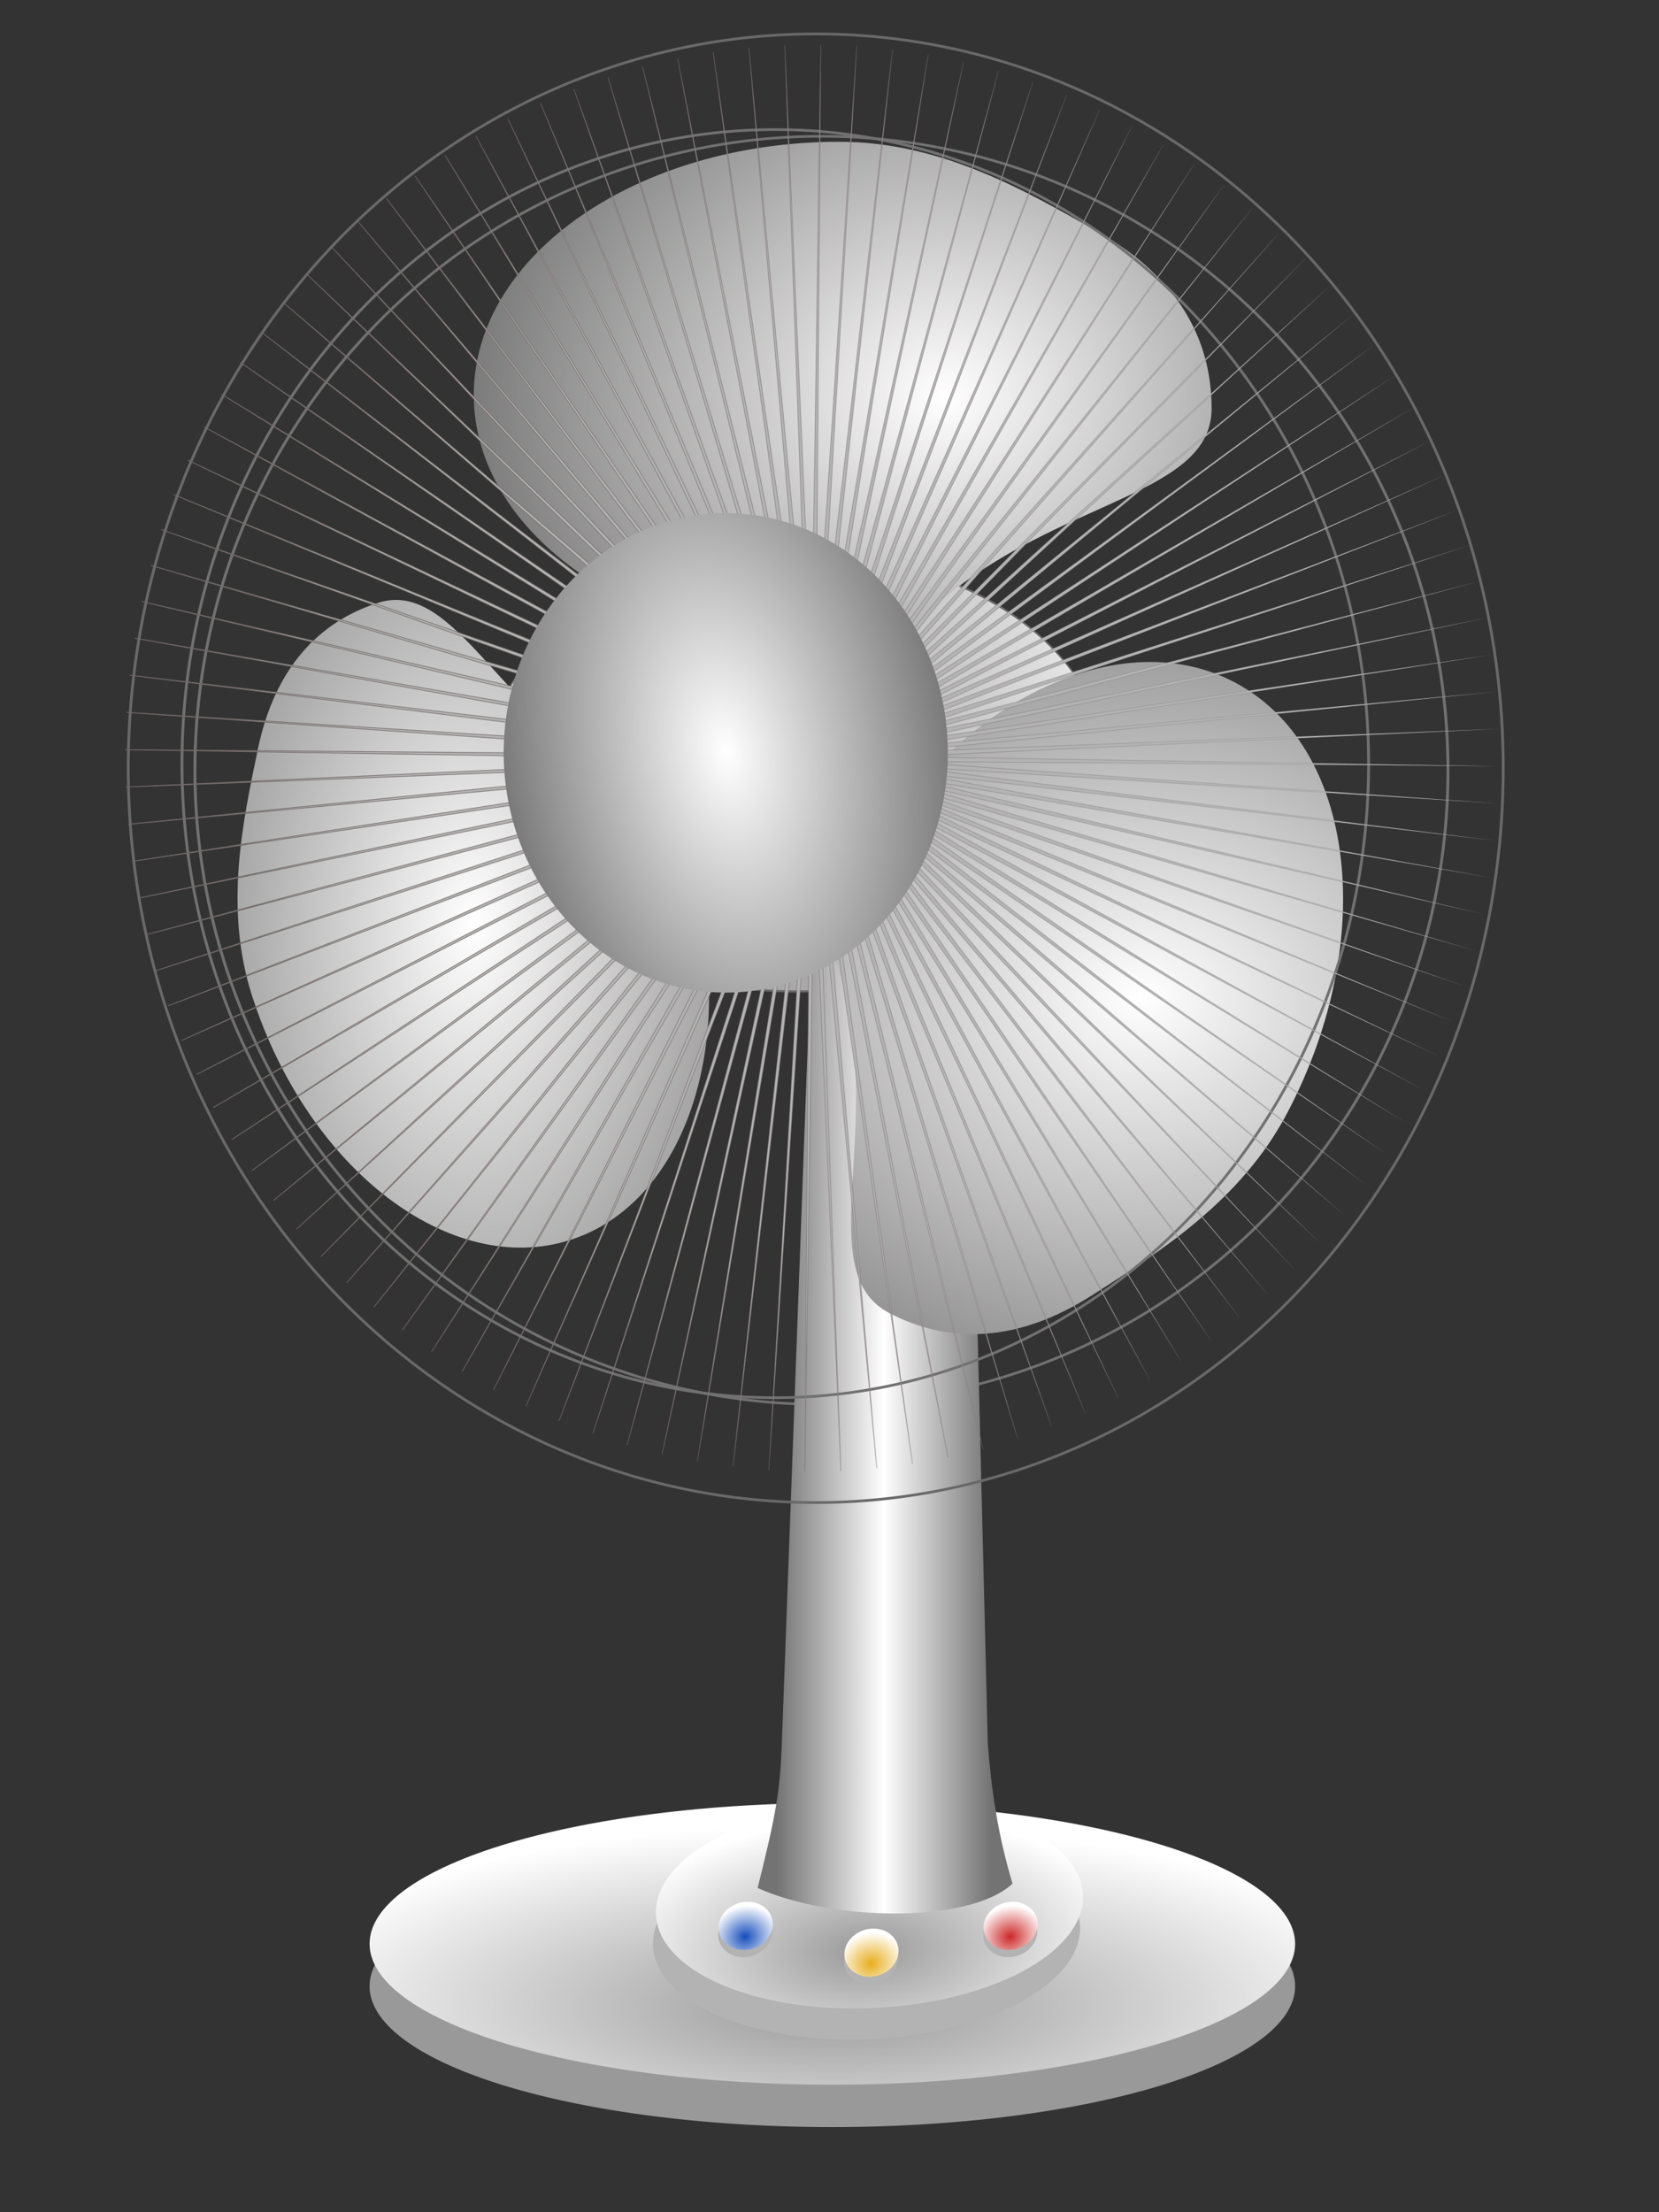 <?xml version="1.0" encoding="UTF-8" standalone="no"?>
<!-- Created with Inkscape (http://www.inkscape.org/) -->
<svg xmlns:dc="http://purl.org/dc/elements/1.1/" xmlns:cc="http://creativecommons.org/ns#" xmlns:rdf="http://www.w3.org/1999/02/22-rdf-syntax-ns#" xmlns:svg="http://www.w3.org/2000/svg" xmlns="http://www.w3.org/2000/svg" xmlns:xlink="http://www.w3.org/1999/xlink" xmlns:sodipodi="http://sodipodi.sourceforge.net/DTD/sodipodi-0.dtd" xmlns:inkscape="http://www.inkscape.org/namespaces/inkscape" version="1.0" width="600" height="800" id="svg2" sodipodi:version="0.32" inkscape:version="0.46" sodipodi:docname="vetrak2.svg" inkscape:output_extension="org.inkscape.output.svg.inkscape">
  <rect width="100%" height="100%" fill="#333333" stroke="none"/>
  <sodipodi:namedview inkscape:window-height="694" inkscape:window-width="1024" inkscape:pageshadow="2" inkscape:pageopacity="0.0" guidetolerance="10.0" gridtolerance="10.0" objecttolerance="10.0" borderopacity="1.0" bordercolor="#666666" pagecolor="#ffffff" id="base" showgrid="false" inkscape:zoom="0.55829064" inkscape:cx="-62.141229" inkscape:cy="489.6191" inkscape:window-x="-4" inkscape:window-y="-4" inkscape:current-layer="layer2"/>
  <defs id="defs4">
    <linearGradient id="linearGradient5290">
      <stop id="stop5292" offset="0" style="stop-color:#cd2828;stop-opacity:1;"/>
      <stop id="stop5294" offset="1" style="stop-color:#ffffff;stop-opacity:1;"/>
    </linearGradient>
    <linearGradient id="linearGradient5284">
      <stop id="stop5286" offset="0" style="stop-color:#e7ad1d;stop-opacity:1;"/>
      <stop id="stop5288" offset="1" style="stop-color:#ffffff;stop-opacity:1;"/>
    </linearGradient>
    <linearGradient id="linearGradient5278">
      <stop id="stop5280" offset="0" style="stop-color:#164ebc;stop-opacity:1;"/>
      <stop id="stop5282" offset="1" style="stop-color:#ffffff;stop-opacity:1;"/>
    </linearGradient>
    <linearGradient inkscape:collect="always" id="linearGradient5198">
      <stop style="stop-color:#716666;stop-opacity:1;" offset="0" id="stop5200"/>
      <stop style="stop-color:#716666;stop-opacity:0;" offset="1" id="stop5202"/>
    </linearGradient>
    <linearGradient id="linearGradient5190">
      <stop style="stop-color:#000000;stop-opacity:1;" offset="0" id="stop5192"/>
      <stop style="stop-color:#000000;stop-opacity:0;" offset="1" id="stop5194"/>
    </linearGradient>
    <linearGradient id="linearGradient3482">
      <stop id="stop3484" offset="0" style="stop-color:#ffffff;stop-opacity:1;"/>
      <stop id="stop3486" offset="1" style="stop-color:#5b5b5b;stop-opacity:1;"/>
    </linearGradient>
    <linearGradient id="linearGradient3457">
      <stop offset="0" style="stop-color:#737373;stop-opacity:1;" id="stop3459"/>
      <stop id="stop3463" style="stop-color:#ffffff;stop-opacity:1;" offset="0.5"/>
      <stop offset="1" style="stop-color:#737373;stop-opacity:1;" id="stop3461"/>
    </linearGradient>
    <linearGradient id="linearGradient2666">
      <stop style="stop-color:#999999;stop-opacity:1;" offset="0" id="stop2668"/>
      <stop style="stop-color:#ffffff;stop-opacity:1;" offset="1" id="stop2670"/>
    </linearGradient>
    <inkscape:perspective sodipodi:type="inkscape:persp3d" inkscape:vp_x="0 : 145.33739 : 1" inkscape:vp_y="0 : 1000 : 0" inkscape:vp_z="421.39447 : 145.33739 : 1" inkscape:persp3d-origin="210.69724 : 96.891591 : 1" id="perspective228"/>
    <linearGradient id="linearGradient7421">
      <stop id="stop7423" style="stop-color: rgb(153, 153, 153); stop-opacity: 1;" offset="0"/>
      <stop id="stop7425" style="stop-color: rgb(255, 255, 255); stop-opacity: 1;" offset="1"/>
    </linearGradient>
    <linearGradient id="linearGradient5918">
      <stop id="stop5920" style="stop-color: rgb(0, 0, 0); stop-opacity: 1;" offset="0"/>
      <stop id="stop5922" style="stop-color: rgb(0, 0, 0); stop-opacity: 0;" offset="1"/>
    </linearGradient>
    <linearGradient id="linearGradient5887">
      <stop id="stop5889" style="stop-color: rgb(255, 255, 255); stop-opacity: 1;" offset="0"/>
      <stop id="stop5891" style="stop-color: rgb(255, 255, 255); stop-opacity: 0;" offset="1"/>
    </linearGradient>
    <linearGradient id="linearGradient5359">
      <stop id="stop5361" style="stop-color: rgb(255, 255, 255); stop-opacity: 1;" offset="0"/>
      <stop id="stop5363" style="stop-color: rgb(255, 255, 255); stop-opacity: 0;" offset="1"/>
    </linearGradient>
    <linearGradient id="linearGradient5333">
      <stop id="stop5335" style="stop-color: rgb(255, 255, 255); stop-opacity: 0.789;" offset="0"/>
      <stop id="stop5337" style="stop-color: rgb(0, 0, 0); stop-opacity: 0.084;" offset="1"/>
    </linearGradient>
    <linearGradient id="linearGradient4214">
      <stop id="stop4216" style="stop-color: rgb(0, 0, 0); stop-opacity: 1;" offset="0"/>
      <stop id="stop4218" style="stop-color: rgb(0, 0, 0); stop-opacity: 0;" offset="1"/>
    </linearGradient>
    <linearGradient id="linearGradient4180">
      <stop id="stop4182" style="stop-color: rgb(255, 255, 255); stop-opacity: 1;" offset="0"/>
      <stop id="stop4184" style="stop-color: rgb(255, 255, 255); stop-opacity: 0;" offset="1"/>
    </linearGradient>
    <linearGradient id="linearGradient4160">
      <stop id="stop4162" style="stop-color: rgb(0, 0, 0); stop-opacity: 1;" offset="0"/>
      <stop id="stop4168" style="stop-color: rgb(0, 0, 0); stop-opacity: 0.498;" offset="0.801"/>
      <stop id="stop4164" style="stop-color: rgb(0, 0, 0); stop-opacity: 0;" offset="1"/>
    </linearGradient>
    <linearGradient id="linearGradient4098">
      <stop id="stop4100" style="stop-color: rgb(255, 255, 255); stop-opacity: 0;" offset="0"/>
      <stop id="stop4102" style="stop-color: rgb(255, 218, 85); stop-opacity: 1;" offset="1"/>
    </linearGradient>
    <linearGradient id="linearGradient4090">
      <stop id="stop4092" style="stop-color: rgb(240, 159, 56); stop-opacity: 1;" offset="0"/>
      <stop id="stop4094" style="stop-color: rgb(240, 159, 56); stop-opacity: 0;" offset="1"/>
    </linearGradient>
    <linearGradient id="linearGradient3936">
      <stop id="stop3938" style="stop-color: rgb(255, 255, 255); stop-opacity: 0;" offset="0"/>
      <stop id="stop3940" style="stop-color: rgb(254, 255, 156); stop-opacity: 1;" offset="1"/>
    </linearGradient>
    <linearGradient id="linearGradient3922">
      <stop id="stop3924" style="stop-color: rgb(255, 153, 85); stop-opacity: 1;" offset="0"/>
      <stop id="stop3926" style="stop-color: rgb(255, 127, 42); stop-opacity: 0;" offset="1"/>
    </linearGradient>
    <linearGradient id="linearGradient3850">
      <stop id="stop3852" style="stop-color: rgb(73, 67, 44); stop-opacity: 1;" offset="0"/>
      <stop id="stop3854" style="stop-color: rgb(216, 212, 179); stop-opacity: 1;" offset="1"/>
    </linearGradient>
    <linearGradient id="linearGradient3720">
      <stop id="stop3722" style="stop-color: rgb(0, 0, 0); stop-opacity: 1;" offset="0"/>
      <stop id="stop3728" style="stop-color: rgb(0, 0, 0); stop-opacity: 0;" offset="0.335"/>
      <stop id="stop3730" style="stop-color: rgb(0, 0, 0); stop-opacity: 0;" offset="0.626"/>
      <stop id="stop3724" style="stop-color: rgb(0, 0, 0); stop-opacity: 1;" offset="1"/>
    </linearGradient>
    <filter height="2.624" y="-0.812" width="1.683" x="-0.342" id="filter3547">
      <feGaussianBlur id="feGaussianBlur3549" stdDeviation="7.221" inkscape:collect="always"/>
    </filter>
    <clipPath id="clipPath3553">
      <path d="M 397.117,398.015 C 362.445,422.568 338.081,438.108 307.575,475.243 C 294.979,496.365 304.319,533.769 325.171,561.855 C 328.574,562.834 329.312,565.63 332.425,566.926 C 335.204,568.083 340.375,567.757 343.106,568.459 C 347.664,569.631 352.355,568.87 356.952,571.135 C 360.411,572.84 364.733,576.372 368.5,577.476 C 371.056,578.225 375.767,577.543 378.773,577.64 C 379.403,577.66 379.143,577.281 379.679,577.438 C 367.219,542.403 347.736,496.659 353.156,480.401 C 358.382,459.067 385.38,422.097 406.665,396.785 C 408.683,393.947 406.998,392.935 397.117,398.015 z" id="path3555" style="opacity:1;fill:#28170b;fill-opacity:1;fill-rule:evenodd;stroke:none;stroke-width:1px;stroke-linecap:butt;stroke-linejoin:round;marker:none;stroke-miterlimit:4;stroke-dasharray:none;stroke-dashoffset:0;stroke-opacity:1;visibility:visible"/>
    </clipPath>
    <filter id="filter3918">
      <feGaussianBlur id="feGaussianBlur3920" stdDeviation="1.089" inkscape:collect="always"/>
    </filter>
    <radialGradient cx="10.157" cy="-197.055" r="17.75" fx="10.157" fy="-197.055" id="radialGradient3942" xlink:href="#linearGradient3936" gradientUnits="userSpaceOnUse" gradientTransform="matrix(4.14038e-7,5.427,-1.408,-1.33054e-8,-283.713,-198.374)"/>
    <clipPath id="clipPath3946">
      <path d="M -33.553,-120.393 C -52.551,-200.617 11.332,-201.614 -27.162,-384.023 C 1.767,-244.496 4.388,-290.222 17.575,-219.454 C 30.763,-148.685 23.524,-93.943 -33.553,-120.393 z" id="path3948" style="opacity:1;fill:url(#radialGradient3950) #000000;fill-opacity:1;fill-rule:evenodd;stroke:none;stroke-width:0.579px;stroke-linecap:butt;stroke-linejoin:miter;marker:none;stroke-miterlimit:4;stroke-dasharray:none;stroke-dashoffset:0;stroke-opacity:1;visibility:visible;display:inline;overflow:visible;filter:url(#filter3918)"/>
    </clipPath>
    <radialGradient cx="-20.938" cy="-241.072" r="30.191" fx="-20.938" fy="-241.072" id="radialGradient3950" xlink:href="#linearGradient3922" gradientUnits="userSpaceOnUse" gradientTransform="matrix(0.221,6.314,-1.255,4.39853e-2,-301.856,-98.015)"/>
    <radialGradient cx="11.526" cy="-193.366" r="17.75" fx="11.526" fy="-193.366" id="radialGradient3964" xlink:href="#linearGradient3936" gradientUnits="userSpaceOnUse" gradientTransform="matrix(0.184,5.422,-2.3,0.122,-458.283,-174.709)"/>
    <radialGradient cx="11.526" cy="-193.366" r="17.75" fx="11.526" fy="-193.366" id="radialGradient3982" xlink:href="#linearGradient3936" gradientUnits="userSpaceOnUse" gradientTransform="matrix(0.184,5.422,-2.3,0.122,-458.283,-174.709)"/>
    <radialGradient cx="11.526" cy="-193.366" r="17.75" fx="11.526" fy="-193.366" id="radialGradient4048" xlink:href="#linearGradient4098" gradientUnits="userSpaceOnUse" gradientTransform="matrix(0.184,5.422,-2.3,0.122,-458.283,-174.709)"/>
    <filter id="filter4078">
      <feGaussianBlur id="feGaussianBlur4080" stdDeviation="0.787" inkscape:collect="always"/>
    </filter>
    <filter height="1.061" y="-0.03" width="1.364" x="-0.182" id="filter4136">
      <feGaussianBlur id="feGaussianBlur4138" stdDeviation="2.59" inkscape:collect="always"/>
    </filter>
    <filter height="1.282" y="-0.141" width="1.09" x="-0.045" id="filter4208">
      <feGaussianBlur id="feGaussianBlur4210" stdDeviation="1.224" inkscape:collect="always"/>
    </filter>
    <filter id="filter4365">
      <feGaussianBlur id="feGaussianBlur4367" stdDeviation="1.711" inkscape:collect="always"/>
    </filter>
    <radialGradient cx="11.526" cy="-193.366" r="17.75" fx="11.526" fy="-193.366" id="radialGradient4512" xlink:href="#linearGradient4098" gradientUnits="userSpaceOnUse" gradientTransform="matrix(0.184,5.422,-2.3,0.122,-458.283,-174.709)"/>
    <radialGradient cx="11.526" cy="-193.366" r="17.75" fx="11.526" fy="-193.366" id="radialGradient4640" xlink:href="#linearGradient4098" gradientUnits="userSpaceOnUse" gradientTransform="matrix(0.184,5.422,-2.3,0.122,-458.283,-174.709)"/>
    <filter id="filter5061">
      <feGaussianBlur id="feGaussianBlur5063" stdDeviation="0.773" inkscape:collect="always"/>
    </filter>
    <radialGradient cx="546.933" cy="70.167" r="50.438" fx="546.933" fy="70.167" id="radialGradient5590" xlink:href="#linearGradient5333" gradientUnits="userSpaceOnUse" gradientTransform="matrix(1.328,2.20921e-2,-2.35304e-2,1.414,-177.678,-40.377)"/>
    <linearGradient x1="507.528" y1="17.355" x2="530.383" y2="71.733" id="linearGradient5592" xlink:href="#linearGradient5359" gradientUnits="userSpaceOnUse"/>
    <radialGradient cx="546.933" cy="70.167" r="50.438" fx="546.933" fy="70.167" id="radialGradient5594" xlink:href="#linearGradient5333" gradientUnits="userSpaceOnUse" gradientTransform="matrix(1.328,2.20921e-2,-2.35304e-2,1.414,-177.678,-40.377)"/>
    <linearGradient x1="507.528" y1="17.355" x2="530.383" y2="71.733" id="linearGradient5596" xlink:href="#linearGradient5359" gradientUnits="userSpaceOnUse"/>
    <radialGradient cx="546.933" cy="70.167" r="50.438" fx="546.933" fy="70.167" id="radialGradient5598" xlink:href="#linearGradient5333" gradientUnits="userSpaceOnUse" gradientTransform="matrix(1.328,2.20921e-2,-2.35304e-2,1.414,-177.678,-40.377)"/>
    <linearGradient x1="507.528" y1="17.355" x2="530.383" y2="71.733" id="linearGradient5600" xlink:href="#linearGradient5359" gradientUnits="userSpaceOnUse"/>
    <radialGradient cx="546.933" cy="70.167" r="50.438" fx="546.933" fy="70.167" id="radialGradient5602" xlink:href="#linearGradient5333" gradientUnits="userSpaceOnUse" gradientTransform="matrix(1.328,2.20921e-2,-2.35304e-2,1.414,-177.678,-40.377)"/>
    <linearGradient x1="507.528" y1="17.355" x2="530.383" y2="71.733" id="linearGradient5604" xlink:href="#linearGradient5359" gradientUnits="userSpaceOnUse"/>
    <radialGradient cx="11.526" cy="-193.366" r="17.75" fx="11.526" fy="-193.366" id="radialGradient5616" xlink:href="#linearGradient4098" gradientUnits="userSpaceOnUse" gradientTransform="matrix(0.184,5.422,-2.3,0.122,-458.283,-174.709)"/>
    <radialGradient cx="244.106" cy="524.132" r="8.137" fx="244.106" fy="524.132" id="radialGradient5751" xlink:href="#linearGradient4160" gradientUnits="userSpaceOnUse" gradientTransform="matrix(1,0,0,0.627,0,195.358)"/>
    <linearGradient x1="-133.748" y1="394.506" x2="-27.806" y2="394.506" id="linearGradient5753" xlink:href="#linearGradient3720" gradientUnits="userSpaceOnUse" gradientTransform="matrix(0.171,0,0,0.171,215.417,276.249)"/>
    <radialGradient cx="206.16" cy="308.74" r="6.727" fx="206.16" fy="308.74" id="radialGradient5755" xlink:href="#linearGradient3850" gradientUnits="userSpaceOnUse" gradientTransform="matrix(1,-4.24937e-7,1.29192e-7,0.321,-4.124,208.885)"/>
    <radialGradient cx="-20.938" cy="-241.072" r="30.191" fx="-20.938" fy="-241.072" id="radialGradient5757" xlink:href="#linearGradient3922" gradientUnits="userSpaceOnUse" gradientTransform="matrix(0.221,6.314,-1.255,4.39853e-2,-301.856,-98.015)"/>
    <radialGradient cx="11.526" cy="-193.366" r="17.75" fx="11.526" fy="-193.366" id="radialGradient5759" xlink:href="#linearGradient4098" gradientUnits="userSpaceOnUse" gradientTransform="matrix(0.184,5.422,-2.3,0.122,-458.283,-174.709)"/>
    <linearGradient x1="-18.816" y1="-178.642" x2="-12.977" y2="-112.547" id="linearGradient5761" xlink:href="#linearGradient4090" gradientUnits="userSpaceOnUse"/>
    <linearGradient x1="323.183" y1="489.241" x2="266.373" y2="515.625" id="linearGradient5767" xlink:href="#linearGradient4180" gradientUnits="userSpaceOnUse" gradientTransform="translate(0.592,0.592)"/>
    <linearGradient x1="294.675" y1="603.505" x2="317.061" y2="634.512" id="linearGradient5862" xlink:href="#linearGradient4214" gradientUnits="userSpaceOnUse"/>
    <linearGradient x1="83.387" y1="136.4" x2="80.197" y2="337.623" id="linearGradient5899" xlink:href="#linearGradient5887" gradientUnits="userSpaceOnUse" gradientTransform="translate(-415.076,-814.239)"/>
    <mask id="mask5895">
      <rect width="268.65" height="178.214" ry="3.745" x="-452.315" y="-655.23" transform="scale(-1,-1)" id="rect5897" style="opacity:1;fill:url(#linearGradient5899) #000000;fill-opacity:1;fill-rule:evenodd;stroke:#a6a6a6;stroke-width:0.8;stroke-linecap:butt;stroke-linejoin:miter;marker:none;stroke-miterlimit:4;stroke-dasharray:none;stroke-dashoffset:0;stroke-opacity:1;visibility:visible;display:inline;overflow:visible"/>
    </mask>
    <clipPath id="clipPath5912">
      <path d="M 384.178,144.38 C 384.197,195.796 289.879,237.481 173.526,237.481 C 57.172,237.481 -37.146,195.796 -37.126,144.38 C -37.146,92.965 57.172,51.28 173.526,51.28 C 289.879,51.28 384.197,92.965 384.178,144.38 L 384.178,144.38 z" transform="matrix(-0.983,-1.71934e-2,0.185,-1.014,349.43,791.987)" id="path5914" style="opacity:0.881;fill:#d40000;fill-opacity:0.394;fill-rule:evenodd;stroke:#8a8a8a;stroke-width:0.6;stroke-linecap:butt;stroke-linejoin:miter;marker:none;stroke-miterlimit:4;stroke-dasharray:none;stroke-dashoffset:0;stroke-opacity:1;visibility:visible;display:inline;overflow:visible"/>
    </clipPath>
    <radialGradient cx="234.406" cy="103.15" r="12.406" fx="234.406" fy="103.15" id="radialGradient5924" xlink:href="#linearGradient5918" gradientUnits="userSpaceOnUse" gradientTransform="matrix(1,0,0,0.539,0,47.535)"/>
    <radialGradient cx="234.406" cy="103.15" r="12.406" fx="234.406" fy="103.15" id="radialGradient5928" xlink:href="#linearGradient5918" gradientUnits="userSpaceOnUse" gradientTransform="matrix(1,0,0,0.539,0,47.535)"/>
    <radialGradient cx="234.406" cy="103.15" r="12.406" fx="234.406" fy="103.15" id="radialGradient5932" xlink:href="#linearGradient5918" gradientUnits="userSpaceOnUse" gradientTransform="matrix(1,0,0,0.539,0,47.535)"/>
    <linearGradient x1="-40.592" y1="281.527" x2="-43.451" y2="24.824" id="linearGradient7427" xlink:href="#linearGradient7421" gradientUnits="userSpaceOnUse" gradientTransform="matrix(0.99,0,0,1.299,148.165,365.165)"/>
    <linearGradient id="linearGradient3055">
      <stop id="stop3057" offset="0" style="stop-color: rgb(255, 234, 0); stop-opacity: 1;"/>
      <stop id="stop3059" offset="1" style="stop-color: rgb(255, 201, 0); stop-opacity: 1;"/>
    </linearGradient>
    <linearGradient id="linearGradient7451">
      <stop id="stop7453" offset="0" style="stop-color: rgb(255, 255, 255); stop-opacity: 1;"/>
      <stop id="stop7455" offset="1" style="stop-color: rgb(212, 212, 212); stop-opacity: 1;"/>
    </linearGradient>
    <linearGradient id="linearGradient9219">
      <stop id="stop9221" offset="0" style="stop-color: rgb(0, 0, 0); stop-opacity: 1;"/>
      <stop id="stop9223" offset="1" style="stop-color: rgb(0, 0, 0); stop-opacity: 0;"/>
    </linearGradient>
    <inkscape:perspective id="perspective2632" inkscape:persp3d-origin="64 : 42.666667 : 1" inkscape:vp_z="128 : 64 : 1" inkscape:vp_y="0 : 1000 : 0" inkscape:vp_x="0 : 64 : 1" sodipodi:type="inkscape:persp3d"/>
    <linearGradient inkscape:collect="always" xlink:href="#linearGradient7421" id="linearGradient2673" gradientUnits="userSpaceOnUse" gradientTransform="matrix(0.99,0,0,1.299,148.165,365.165)" x1="-40.592" y1="281.527" x2="-43.451" y2="24.824"/>
    <radialGradient inkscape:collect="always" xlink:href="#linearGradient5333" id="radialGradient2675" gradientUnits="userSpaceOnUse" gradientTransform="matrix(1.328,2.20921e-2,-2.35304e-2,1.414,-177.678,-40.377)" cx="546.933" cy="70.167" fx="546.933" fy="70.167" r="50.438"/>
    <linearGradient inkscape:collect="always" xlink:href="#linearGradient5359" id="linearGradient2677" gradientUnits="userSpaceOnUse" x1="507.528" y1="17.355" x2="530.383" y2="71.733"/>
    <radialGradient inkscape:collect="always" xlink:href="#linearGradient5918" id="radialGradient2679" gradientUnits="userSpaceOnUse" gradientTransform="matrix(1,0,0,0.539,0,47.535)" cx="234.406" cy="103.15" fx="234.406" fy="103.15" r="12.406"/>
    <radialGradient inkscape:collect="always" xlink:href="#linearGradient5918" id="radialGradient2681" gradientUnits="userSpaceOnUse" gradientTransform="matrix(1,0,0,0.539,0,47.535)" cx="234.406" cy="103.15" fx="234.406" fy="103.15" r="12.406"/>
    <radialGradient inkscape:collect="always" xlink:href="#linearGradient5918" id="radialGradient2683" gradientUnits="userSpaceOnUse" gradientTransform="matrix(1,0,0,0.539,0,47.535)" cx="234.406" cy="103.15" fx="234.406" fy="103.15" r="12.406"/>
    <radialGradient inkscape:collect="always" xlink:href="#linearGradient5333" id="radialGradient2685" gradientUnits="userSpaceOnUse" gradientTransform="matrix(1.328,2.20921e-2,-2.35304e-2,1.414,-177.678,-40.377)" cx="546.933" cy="70.167" fx="546.933" fy="70.167" r="50.438"/>
    <linearGradient inkscape:collect="always" xlink:href="#linearGradient5359" id="linearGradient2687" gradientUnits="userSpaceOnUse" x1="507.528" y1="17.355" x2="530.383" y2="71.733"/>
    <radialGradient inkscape:collect="always" xlink:href="#linearGradient5333" id="radialGradient2689" gradientUnits="userSpaceOnUse" gradientTransform="matrix(1.328,2.20921e-2,-2.35304e-2,1.414,-177.678,-40.377)" cx="546.933" cy="70.167" fx="546.933" fy="70.167" r="50.438"/>
    <linearGradient inkscape:collect="always" xlink:href="#linearGradient5359" id="linearGradient2691" gradientUnits="userSpaceOnUse" x1="507.528" y1="17.355" x2="530.383" y2="71.733"/>
    <radialGradient inkscape:collect="always" xlink:href="#linearGradient5333" id="radialGradient2693" gradientUnits="userSpaceOnUse" gradientTransform="matrix(1.328,2.20921e-2,-2.35304e-2,1.414,-177.678,-40.377)" cx="546.933" cy="70.167" fx="546.933" fy="70.167" r="50.438"/>
    <linearGradient inkscape:collect="always" xlink:href="#linearGradient5359" id="linearGradient2695" gradientUnits="userSpaceOnUse" x1="507.528" y1="17.355" x2="530.383" y2="71.733"/>
    <linearGradient inkscape:collect="always" xlink:href="#linearGradient4214" id="linearGradient2697" gradientUnits="userSpaceOnUse" x1="294.675" y1="603.505" x2="317.061" y2="634.512"/>
    <radialGradient inkscape:collect="always" xlink:href="#linearGradient4160" id="radialGradient2699" gradientUnits="userSpaceOnUse" gradientTransform="matrix(1,0,0,0.627,0,195.358)" cx="244.106" cy="524.132" fx="244.106" fy="524.132" r="8.137"/>
    <linearGradient inkscape:collect="always" xlink:href="#linearGradient3720" id="linearGradient2701" gradientUnits="userSpaceOnUse" gradientTransform="matrix(0.171,0,0,0.171,215.417,276.249)" x1="-133.748" y1="394.506" x2="-27.806" y2="394.506"/>
    <radialGradient inkscape:collect="always" xlink:href="#linearGradient3850" id="radialGradient2703" gradientUnits="userSpaceOnUse" gradientTransform="matrix(1,-4.24937e-7,1.29192e-7,0.321,-4.124,208.885)" cx="206.16" cy="308.74" fx="206.16" fy="308.74" r="6.727"/>
    <radialGradient inkscape:collect="always" xlink:href="#linearGradient3922" id="radialGradient2705" gradientUnits="userSpaceOnUse" gradientTransform="matrix(0.221,6.314,-1.255,4.39853e-2,-301.856,-98.015)" cx="-20.938" cy="-241.072" fx="-20.938" fy="-241.072" r="30.191"/>
    <radialGradient inkscape:collect="always" xlink:href="#linearGradient4098" id="radialGradient2707" gradientUnits="userSpaceOnUse" gradientTransform="matrix(0.184,5.422,-2.3,0.122,-458.283,-174.709)" cx="11.526" cy="-193.366" fx="11.526" fy="-193.366" r="17.75"/>
    <linearGradient inkscape:collect="always" xlink:href="#linearGradient4090" id="linearGradient2709" gradientUnits="userSpaceOnUse" x1="-18.816" y1="-178.642" x2="-12.977" y2="-112.547"/>
    <linearGradient inkscape:collect="always" xlink:href="#linearGradient4180" id="linearGradient2711" gradientUnits="userSpaceOnUse" gradientTransform="translate(0.592,0.592)" x1="323.183" y1="489.241" x2="266.373" y2="515.625"/>
    <linearGradient inkscape:collect="always" xlink:href="#linearGradient7421" id="linearGradient2847" gradientUnits="userSpaceOnUse" gradientTransform="matrix(0.99,0,0,1.299,148.165,365.165)" x1="-40.592" y1="281.527" x2="-43.451" y2="24.824"/>
    <linearGradient inkscape:collect="always" xlink:href="#linearGradient4214" id="linearGradient2871" gradientUnits="userSpaceOnUse" x1="294.675" y1="603.505" x2="317.061" y2="634.512"/>
    <radialGradient inkscape:collect="always" xlink:href="#linearGradient4160" id="radialGradient2873" gradientUnits="userSpaceOnUse" gradientTransform="matrix(1,0,0,0.627,0,195.358)" cx="244.106" cy="524.132" fx="244.106" fy="524.132" r="8.137"/>
    <linearGradient inkscape:collect="always" xlink:href="#linearGradient3720" id="linearGradient2875" gradientUnits="userSpaceOnUse" gradientTransform="matrix(0.171,0,0,0.171,215.417,276.249)" x1="-133.748" y1="394.506" x2="-27.806" y2="394.506"/>
    <radialGradient inkscape:collect="always" xlink:href="#linearGradient3850" id="radialGradient2877" gradientUnits="userSpaceOnUse" gradientTransform="matrix(1,-4.24937e-7,1.29192e-7,0.321,-4.124,208.885)" cx="206.16" cy="308.74" fx="206.16" fy="308.74" r="6.727"/>
    <radialGradient inkscape:collect="always" xlink:href="#linearGradient3922" id="radialGradient2879" gradientUnits="userSpaceOnUse" gradientTransform="matrix(0.221,6.314,-1.255,4.39853e-2,-301.856,-98.015)" cx="-20.938" cy="-241.072" fx="-20.938" fy="-241.072" r="30.191"/>
    <radialGradient inkscape:collect="always" xlink:href="#linearGradient4098" id="radialGradient2881" gradientUnits="userSpaceOnUse" gradientTransform="matrix(0.184,5.422,-2.3,0.122,-458.283,-174.709)" cx="11.526" cy="-193.366" fx="11.526" fy="-193.366" r="17.75"/>
    <linearGradient inkscape:collect="always" xlink:href="#linearGradient4090" id="linearGradient2883" gradientUnits="userSpaceOnUse" x1="-18.816" y1="-178.642" x2="-12.977" y2="-112.547"/>
    <linearGradient inkscape:collect="always" xlink:href="#linearGradient4180" id="linearGradient2885" gradientUnits="userSpaceOnUse" gradientTransform="translate(0.592,0.592)" x1="323.183" y1="489.241" x2="266.373" y2="515.625"/>
    <linearGradient inkscape:collect="always" xlink:href="#linearGradient7421" id="linearGradient3014" gradientUnits="userSpaceOnUse" gradientTransform="matrix(0.99,0,0,1.299,12.464,-43.821)" x1="-40.592" y1="281.527" x2="-43.451" y2="24.824"/>
    <radialGradient inkscape:collect="always" xlink:href="#linearGradient4160" id="radialGradient3040" gradientUnits="userSpaceOnUse" gradientTransform="matrix(1,0,0,0.627,0,195.358)" cx="244.106" cy="524.132" fx="244.106" fy="524.132" r="8.137"/>
    <linearGradient inkscape:collect="always" xlink:href="#linearGradient3720" id="linearGradient3042" gradientUnits="userSpaceOnUse" gradientTransform="matrix(0.171,0,0,0.171,215.417,276.249)" x1="-133.748" y1="394.506" x2="-27.806" y2="394.506"/>
    <radialGradient inkscape:collect="always" xlink:href="#linearGradient3850" id="radialGradient3044" gradientUnits="userSpaceOnUse" gradientTransform="matrix(1,-4.24937e-7,1.29192e-7,0.321,-4.124,208.885)" cx="206.16" cy="308.74" fx="206.16" fy="308.74" r="6.727"/>
    <radialGradient inkscape:collect="always" xlink:href="#linearGradient3922" id="radialGradient3046" gradientUnits="userSpaceOnUse" gradientTransform="matrix(0.221,6.314,-1.255,4.39853e-2,-301.856,-98.015)" cx="-20.938" cy="-241.072" fx="-20.938" fy="-241.072" r="30.191"/>
    <radialGradient inkscape:collect="always" xlink:href="#linearGradient4098" id="radialGradient3048" gradientUnits="userSpaceOnUse" gradientTransform="matrix(0.184,5.422,-2.3,0.122,-458.283,-174.709)" cx="11.526" cy="-193.366" fx="11.526" fy="-193.366" r="17.75"/>
    <linearGradient inkscape:collect="always" xlink:href="#linearGradient4090" id="linearGradient3050" gradientUnits="userSpaceOnUse" x1="-18.816" y1="-178.642" x2="-12.977" y2="-112.547"/>
    <pattern patternUnits="userSpaceOnUse" width="39.16" height="47.851" patternTransform="translate(-25.662,-15.601)" id="pattern5174">
      <rect transform="matrix(0.787,0.616,-0.616,0.787,0,0)" id="rect5172" height="56.414" width="5.567" y="-21.438" x="27.383" style="fill:#aa0000;fill-opacity:1;stroke:none"/>
    </pattern>
    <radialGradient inkscape:collect="always" xlink:href="#linearGradient3850" id="radialGradient5331" gradientUnits="userSpaceOnUse" gradientTransform="matrix(1.035,-4.24937e-7,1.3370338e-7,0.321,30.099,353.454)" cx="206.16" cy="308.74" fx="206.16" fy="308.74" r="6.727"/>
    <linearGradient inkscape:collect="always" xlink:href="#linearGradient3720" id="linearGradient5334" gradientUnits="userSpaceOnUse" gradientTransform="matrix(0.171,0,0,0.171,256.988,421.971)" x1="-133.748" y1="394.506" x2="-27.806" y2="394.506"/>
    <radialGradient inkscape:collect="always" xlink:href="#linearGradient3850" id="radialGradient5362" gradientUnits="userSpaceOnUse" gradientTransform="matrix(0.883,-0.138,3.6692031e-2,0.235,50.314,408.586)" cx="206.16" cy="308.74" fx="206.16" fy="308.74" r="6.727"/>
    <radialGradient inkscape:collect="always" xlink:href="#linearGradient3922" id="radialGradient5364" gradientUnits="userSpaceOnUse" gradientTransform="matrix(0.221,6.314,-1.255,4.39853e-2,-301.856,-98.015)" cx="-20.938" cy="-241.072" fx="-20.938" fy="-241.072" r="30.191"/>
    <radialGradient inkscape:collect="always" xlink:href="#linearGradient4098" id="radialGradient5366" gradientUnits="userSpaceOnUse" gradientTransform="matrix(0.184,5.422,-2.3,0.122,-458.283,-174.709)" cx="11.526" cy="-193.366" fx="11.526" fy="-193.366" r="17.75"/>
    <linearGradient inkscape:collect="always" xlink:href="#linearGradient4090" id="linearGradient5368" gradientUnits="userSpaceOnUse" x1="-18.816" y1="-178.642" x2="-12.977" y2="-112.547"/>
    <inkscape:perspective id="perspective2655" inkscape:persp3d-origin="372.04724 : 350.78739 : 1" inkscape:vp_z="744.09448 : 526.18109 : 1" inkscape:vp_y="0 : 1000 : 0" inkscape:vp_x="0 : 526.18109 : 1" sodipodi:type="inkscape:persp3d"/>
    <radialGradient inkscape:collect="always" xlink:href="#linearGradient2666" id="radialGradient2672" cx="130.725" cy="627.013" fx="130.725" fy="627.013" r="44.196" gradientTransform="matrix(-4.6392491e-8,-0.388,1.244,5.5237279e-7,-653.887,560.121)" gradientUnits="userSpaceOnUse"/>
    <linearGradient inkscape:collect="always" xlink:href="#linearGradient3457" id="linearGradient3465" x1="124.756" y1="442.654" x2="145.021" y2="442.654" gradientUnits="userSpaceOnUse" gradientTransform="translate(-4,0)"/>
    <radialGradient inkscape:collect="always" xlink:href="#linearGradient3482" id="radialGradient3480" cx="116.679" cy="388.825" fx="116.679" fy="388.825" r="19.061" gradientTransform="matrix(1.204,-0.208,0.365,1.963,-165.688,-350.266)" gradientUnits="userSpaceOnUse"/>
    <radialGradient inkscape:collect="always" xlink:href="#linearGradient3482" id="radialGradient3498" cx="132.844" cy="358.61" fx="132.844" fy="358.61" r="29.628" gradientTransform="matrix(1.577,-0.116,8.6396049e-2,1.646,-107.433,-216.111)" gradientUnits="userSpaceOnUse"/>
    <radialGradient inkscape:collect="always" xlink:href="#linearGradient3482" id="radialGradient3506" cx="151.869" cy="410.148" fx="151.869" fy="410.148" r="24.432" gradientTransform="matrix(2.814,-4.7866299e-7,3.9106145e-7,2.242,-272.29,-509.513)" gradientUnits="userSpaceOnUse"/>
    <radialGradient inkscape:collect="always" xlink:href="#linearGradient3482" id="radialGradient3514" cx="92.121" cy="403.133" fx="92.121" fy="403.133" r="22.516" gradientTransform="matrix(1.872,-9.0646412e-7,1.4938468e-6,3.085,-80.321,-840.486)" gradientUnits="userSpaceOnUse"/>
    <linearGradient inkscape:collect="always" xlink:href="#linearGradient5198" id="linearGradient5204" x1="-185.189" y1="51.921" x2="354.908" y2="51.921" gradientUnits="userSpaceOnUse"/>
    <radialGradient inkscape:collect="always" xlink:href="#linearGradient2666" id="radialGradient5209" gradientUnits="userSpaceOnUse" gradientTransform="matrix(6.0122374e-7,-1.078,1.244,1.6484578e-6,-653.887,650.289)" cx="130.725" cy="627.013" fx="130.725" fy="627.013" r="44.196"/>
    <radialGradient inkscape:collect="always" xlink:href="#linearGradient2666" id="radialGradient5252" gradientUnits="userSpaceOnUse" gradientTransform="matrix(-4.6392491e-8,-0.388,1.244,5.5237279e-7,-653.887,560.121)" cx="130.725" cy="627.013" fx="130.725" fy="627.013" r="44.196"/>
    <radialGradient inkscape:collect="always" xlink:href="#linearGradient5278" id="radialGradient5260" gradientUnits="userSpaceOnUse" gradientTransform="matrix(-4.6392491e-8,-0.388,1.244,5.5237279e-7,-653.887,560.121)" cx="130.725" cy="627.013" fx="130.725" fy="627.013" r="44.196"/>
    <radialGradient inkscape:collect="always" xlink:href="#linearGradient5284" id="radialGradient5268" gradientUnits="userSpaceOnUse" gradientTransform="matrix(-4.6392491e-8,-0.388,1.244,5.5237279e-7,-653.887,560.121)" cx="130.725" cy="627.013" fx="130.725" fy="627.013" r="44.196"/>
    <radialGradient inkscape:collect="always" xlink:href="#linearGradient5290" id="radialGradient5276" gradientUnits="userSpaceOnUse" gradientTransform="matrix(-4.6392491e-8,-0.388,1.244,5.5237279e-7,-653.887,560.121)" cx="130.725" cy="627.013" fx="130.725" fy="627.013" r="44.196"/>
    <radialGradient inkscape:collect="always" xlink:href="#linearGradient2666" id="radialGradient5342" gradientUnits="userSpaceOnUse" gradientTransform="matrix(-4.6392491e-8,-0.388,1.244,5.5237279e-7,-653.887,560.121)" cx="130.725" cy="627.013" fx="130.725" fy="627.013" r="44.196"/>
    <radialGradient inkscape:collect="always" xlink:href="#linearGradient2666" id="radialGradient5344" gradientUnits="userSpaceOnUse" gradientTransform="matrix(6.0122374e-7,-1.078,1.244,1.6484578e-6,-653.887,650.289)" cx="130.725" cy="627.013" fx="130.725" fy="627.013" r="44.196"/>
    <radialGradient inkscape:collect="always" xlink:href="#linearGradient2666" id="radialGradient5346" gradientUnits="userSpaceOnUse" gradientTransform="matrix(-4.6392491e-8,-0.388,1.244,5.5237279e-7,-653.887,560.121)" cx="130.725" cy="627.013" fx="130.725" fy="627.013" r="44.196"/>
    <linearGradient inkscape:collect="always" xlink:href="#linearGradient3457" id="linearGradient5348" gradientUnits="userSpaceOnUse" gradientTransform="translate(-4,0)" x1="124.756" y1="442.654" x2="145.021" y2="442.654"/>
    <radialGradient inkscape:collect="always" xlink:href="#linearGradient3482" id="radialGradient5350" gradientUnits="userSpaceOnUse" gradientTransform="matrix(1.577,-0.116,8.6396049e-2,1.646,-107.433,-216.111)" cx="132.844" cy="358.61" fx="132.844" fy="358.61" r="29.628"/>
    <radialGradient inkscape:collect="always" xlink:href="#linearGradient3482" id="radialGradient5352" gradientUnits="userSpaceOnUse" gradientTransform="matrix(1.872,-9.0646412e-7,1.4938468e-6,3.085,-80.321,-840.486)" cx="92.121" cy="403.133" fx="92.121" fy="403.133" r="22.516"/>
    <radialGradient inkscape:collect="always" xlink:href="#linearGradient3482" id="radialGradient5354" gradientUnits="userSpaceOnUse" gradientTransform="matrix(2.814,-4.7866299e-7,3.9106145e-7,2.242,-272.29,-509.513)" cx="151.869" cy="410.148" fx="151.869" fy="410.148" r="24.432"/>
    <linearGradient inkscape:collect="always" xlink:href="#linearGradient5198" id="linearGradient5356" gradientUnits="userSpaceOnUse" x1="-185.189" y1="51.921" x2="354.908" y2="51.921"/>
    <radialGradient inkscape:collect="always" xlink:href="#linearGradient3482" id="radialGradient5358" gradientUnits="userSpaceOnUse" gradientTransform="matrix(1.204,-0.208,0.365,1.963,-165.688,-350.266)" cx="116.679" cy="388.825" fx="116.679" fy="388.825" r="19.061"/>
    <radialGradient inkscape:collect="always" xlink:href="#linearGradient5278" id="radialGradient5360" gradientUnits="userSpaceOnUse" gradientTransform="matrix(-4.6392491e-8,-0.388,1.244,5.5237279e-7,-653.887,560.121)" cx="130.725" cy="627.013" fx="130.725" fy="627.013" r="44.196"/>
    <radialGradient inkscape:collect="always" xlink:href="#linearGradient5284" id="radialGradient5363" gradientUnits="userSpaceOnUse" gradientTransform="matrix(-4.6392491e-8,-0.388,1.244,5.5237279e-7,-653.887,560.121)" cx="130.725" cy="627.013" fx="130.725" fy="627.013" r="44.196"/>
    <radialGradient inkscape:collect="always" xlink:href="#linearGradient5290" id="radialGradient5365" gradientUnits="userSpaceOnUse" gradientTransform="matrix(-4.6392491e-8,-0.388,1.244,5.5237279e-7,-653.887,560.121)" cx="130.725" cy="627.013" fx="130.725" fy="627.013" r="44.196"/>
  </defs>
  <g inkscape:groupmode="layer" id="layer2" inkscape:label="02">
    <g id="g5316" transform="matrix(3.83,0,0,3.83,-181.637,-1209.936)">
      <path transform="matrix(1.038,0,0,0.936,-12.39,25.299)" d="M 189.35,388.192 A 56.995,63.961 0 1 1 75.36,388.192 A 56.995,63.961 0 1 1 189.35,388.192 z" sodipodi:ry="63.961117" sodipodi:rx="56.995052" sodipodi:cy="388.19205" sodipodi:cx="132.35518" id="path5187" style="fill:none;fill-rule:evenodd;stroke:#717171;stroke-width:0.265px;stroke-linecap:butt;stroke-linejoin:miter;stroke-opacity:1" sodipodi:type="arc"/>
      <path d="M 169.719,503.449 A 43.696,13.299 0 1 1 82.326,503.449 A 43.696,13.299 0 1 1 169.719,503.449 z" sodipodi:ry="13.298846" sodipodi:rx="43.696209" sodipodi:cy="503.4487" sodipodi:cx="126.0224" id="path2662" style="fill:#999999;fill-rule:evenodd;stroke:none;stroke-width:1px;stroke-linecap:butt;stroke-linejoin:miter;stroke-opacity:1;display:inline" sodipodi:type="arc"/>
      <path transform="translate(0,-4)" sodipodi:type="arc" style="fill:url(#radialGradient5342);fill-opacity:1;fill-rule:evenodd;stroke:none;stroke-width:1px;stroke-linecap:butt;stroke-linejoin:miter;stroke-opacity:1;display:inline" id="path2664" sodipodi:cx="126.0224" sodipodi:cy="503.4487" sodipodi:rx="43.696209" sodipodi:ry="13.298846" d="M 169.719,503.449 A 43.696,13.299 0 1 1 82.326,503.449 A 43.696,13.299 0 1 1 169.719,503.449 z"/>
      <path d="M 169.719,503.449 A 43.696,13.299 0 1 1 82.326,503.449 A 43.696,13.299 0 1 1 169.719,503.449 z" sodipodi:ry="13.298846" sodipodi:rx="43.696209" sodipodi:cy="503.4487" sodipodi:cx="126.0224" id="path5207" style="fill:url(#radialGradient5344);fill-opacity:1;fill-rule:evenodd;stroke:#696969;stroke-width:0.128;stroke-linecap:butt;stroke-linejoin:miter;stroke-miterlimit:4;stroke-dasharray:none;stroke-opacity:1;display:inline" sodipodi:type="arc" transform="matrix(0.672,0,0,1.556,37.923,-394.537)"/>
      <g transform="matrix(0.461,-6.2969465e-3,-6.9332848e-2,0.736,106.057,128.955)" id="g5248">
        <path d="M 169.719,503.449 A 43.696,13.299 0 1 1 82.326,503.449 A 43.696,13.299 0 1 1 169.719,503.449 z" sodipodi:ry="13.298846" sodipodi:rx="43.696209" sodipodi:cy="503.4487" sodipodi:cx="126.0224" id="path5244" style="fill:#b3b3b3;fill-rule:evenodd;stroke:none;stroke-width:1px;stroke-linecap:butt;stroke-linejoin:miter;stroke-opacity:1;display:inline" sodipodi:type="arc"/>
        <path transform="translate(0,-4)" sodipodi:type="arc" style="fill:url(#radialGradient5346);fill-opacity:1;fill-rule:evenodd;stroke:none;stroke-width:1px;stroke-linecap:butt;stroke-linejoin:miter;stroke-opacity:1;display:inline" id="path5246" sodipodi:cx="126.0224" sodipodi:cy="503.4487" sodipodi:rx="43.696209" sodipodi:ry="13.298846" d="M 169.719,503.449 A 43.696,13.299 0 1 1 82.326,503.449 A 43.696,13.299 0 1 1 169.719,503.449 z"/>
      </g>
      <path sodipodi:nodetypes="ccccccc" id="rect3446" d="M 124.556,391.358 L 138.488,391.358 L 140.704,480.559 C 141.033,484.737 141.587,488.915 143.036,493.764 C 138.968,497.551 126.014,497.346 118.965,494.173 C 120.697,487.254 121.086,485.036 121.251,480.58 L 124.556,391.358 z" style="opacity:1;fill:url(#linearGradient5348);fill-opacity:1;fill-rule:nonzero;stroke:none;stroke-width:0.5;stroke-miterlimit:4;stroke-dasharray:none;stroke-dashoffset:0;stroke-opacity:1"/>
      <path sodipodi:nodetypes="csssssc" id="path3467" d="M 154.421,359.853 C 154.421,367.724 143.364,368.377 134.067,376.851 C 129.751,380.784 131.245,382.493 124.756,382.493 C 108.676,382.493 95.625,371.783 95.625,358.586 C 95.625,345.39 108.676,334.68 124.756,334.68 C 132.942,334.68 139.719,339.385 145.369,343.188 C 151.768,347.495 154.421,353.375 154.421,359.853 z" style="opacity:1;fill:url(#radialGradient5350);fill-opacity:1;fill-rule:evenodd;stroke:none;stroke-width:0.459;stroke-linecap:butt;stroke-linejoin:miter;stroke-miterlimit:4;stroke-opacity:1" transform="matrix(1.185,0,0,1,-21.153,-5.383)"/>
      <path style="opacity:1;fill:url(#radialGradient5352);fill-opacity:1;fill-rule:evenodd;stroke:none;stroke-width:0.5;stroke-linecap:butt;stroke-linejoin:miter;stroke-miterlimit:4;stroke-opacity:1" d="M 83.099,372.834 C 89.852,370.653 94.043,381.715 104.366,388.821 C 109.158,392.119 110.133,390.126 112.264,396.725 C 117.543,413.077 112.638,429.316 101.315,432.974 C 89.992,436.632 76.518,426.33 71.239,409.978 C 68.551,401.654 70.364,393.458 71.772,386.658 C 73.366,378.957 77.54,374.63 83.099,372.834 z" id="path3470" sodipodi:nodetypes="csssssc"/>
      <path style="opacity:1;fill:url(#radialGradient5354);fill-opacity:1;fill-rule:evenodd;stroke:none;stroke-width:0.5;stroke-linecap:butt;stroke-linejoin:miter;stroke-miterlimit:4;stroke-opacity:1" d="M 131.387,439.88 C 124.593,436.32 129.955,424.716 127.624,411.375 C 126.542,405.181 124.266,405.937 127.744,399.3 C 136.362,382.855 152.6,374.353 163.99,380.323 C 175.38,386.292 177.63,404.484 169.013,420.929 C 164.626,429.301 156.933,434.103 150.622,438.161 C 143.475,442.757 136.979,442.811 131.387,439.88 z" id="path3488" sodipodi:nodetypes="csssssc"/>
      <path transform="matrix(1.139,0,0,1.084,-26.299,-32.353)" d="M 189.35,388.192 A 56.995,63.961 0 1 1 75.36,388.192 A 56.995,63.961 0 1 1 189.35,388.192 z" sodipodi:ry="63.961117" sodipodi:rx="56.995052" sodipodi:cy="388.19205" sodipodi:cx="132.35518" id="path3516" style="fill:none;fill-rule:evenodd;stroke:#696969;stroke-width:0.235px;stroke-linecap:butt;stroke-linejoin:miter;stroke-opacity:1" sodipodi:type="arc"/>
      <path sodipodi:type="arc" style="fill:none;fill-rule:evenodd;stroke:#717171;stroke-width:0.272px;stroke-linecap:butt;stroke-linejoin:miter;stroke-opacity:1" id="path5184" sodipodi:cx="132.35518" sodipodi:cy="388.19205" sodipodi:rx="56.995052" sodipodi:ry="63.961117" d="M 189.35,388.192 A 56.995,63.961 0 1 1 75.36,388.192 A 56.995,63.961 0 1 1 189.35,388.192 z" transform="matrix(0.983,0,0,0.936,-9.47,24.666)"/>
      <path transform="matrix(0.241,0,0,0.25,103.727,374.495)" d="M 316.639,189.343 L 113.455,69.904 L 309.129,201.285 L 112.475,71.376 L 301.005,212.817 L 111.419,72.794 L 292.288,223.909 L 110.29,74.156 L 283.003,234.529 L 109.092,75.456 L 273.174,244.649 L 107.827,76.692 L 262.83,254.241 L 106.499,77.86 L 251.997,263.278 L 105.112,78.957 L 240.706,271.735 L 103.669,79.98 L 228.989,279.59 L 102.175,80.926 L 216.876,286.822 L 100.633,81.793 L 204.401,293.409 L 99.048,82.577 L 191.599,299.334 L 97.424,83.278 L 178.504,304.582 L 95.766,83.892 L 165.152,309.136 L 94.078,84.419 L 151.581,312.986 L 92.364,84.857 L 137.826,316.12 L 90.63,85.205 L 123.927,318.53 L 88.88,85.461 L 109.92,320.209 L 87.119,85.626 L 95.844,321.153 L 85.352,85.698 L 81.739,321.359 L 83.584,85.677 L 67.642,320.827 L 81.819,85.564 L 53.592,319.557 L 80.063,85.359 L 39.628,317.554 L 78.319,85.062 L 25.788,314.823 L 76.594,84.675 L 12.109,311.371 L 74.891,84.197 L -1.369,307.208 L 73.215,83.631 L -14.612,302.345 L 71.572,82.978 L -27.582,296.796 L 69.964,82.24 L -40.243,290.576 L 68.398,81.419 L -52.562,283.701 L 66.877,80.517 L -64.504,276.191 L 65.405,79.537 L -76.037,268.067 L 63.986,78.481 L -87.129,259.35 L 62.625,77.352 L -97.749,250.065 L 61.324,76.154 L -107.869,240.236 L 60.088,74.889 L -117.46,229.891 L 58.92,73.561 L -126.497,219.059 L 57.823,72.174 L -134.955,207.768 L 56.8,70.731 L -142.81,196.051 L 55.854,69.237 L -150.041,183.938 L 54.988,67.695 L -156.628,171.463 L 54.203,66.11 L -162.554,158.661 L 53.503,64.486 L -167.801,145.566 L 52.888,62.828 L -172.356,132.214 L 52.361,61.14 L -176.205,118.643 L 51.923,59.426 L -179.34,104.888 L 51.576,57.692 L -181.75,90.989 L 51.319,55.942 L -183.429,76.982 L 51.155,54.181 L -184.373,62.906 L 51.083,52.414 L -184.579,48.801 L 51.103,50.646 L -184.046,34.704 L 51.216,48.881 L -182.776,20.654 L 51.421,47.124 L -180.773,6.69 L 51.718,45.381 L -178.042,-7.15 L 52.106,43.656 L -174.59,-20.829 L 52.583,41.953 L -170.427,-34.307 L 53.149,40.277 L -165.564,-47.55 L 53.802,38.634 L -160.015,-60.52 L 54.54,37.026 L -153.795,-73.181 L 55.361,35.46 L -146.921,-85.5 L 56.263,33.939 L -139.411,-97.442 L 57.244,32.467 L -131.286,-108.975 L 58.3,31.048 L -122.57,-120.067 L 59.428,29.687 L -113.284,-130.687 L 60.627,28.386 L -103.456,-140.807 L 61.892,27.15 L -93.111,-150.398 L 63.22,25.982 L -82.278,-159.435 L 64.607,24.885 L -70.988,-167.893 L 66.05,23.862 L -59.27,-175.748 L 67.544,22.916 L -47.157,-182.979 L 69.086,22.05 L -34.683,-189.566 L 70.671,21.265 L -21.88,-195.492 L 72.294,20.565 L -8.785,-200.739 L 73.953,19.95 L 4.566,-205.294 L 75.641,19.423 L 18.138,-209.144 L 77.354,18.985 L 31.892,-212.278 L 79.088,18.638 L 45.792,-214.688 L 80.838,18.381 L 59.799,-216.367 L 82.599,18.217 L 73.874,-217.311 L 84.366,18.145 L 87.98,-217.517 L 86.135,18.165 L 102.077,-216.984 L 87.899,18.278 L 116.127,-215.715 L 89.656,18.483 L 130.091,-213.711 L 91.399,18.78 L 143.931,-210.98 L 93.125,19.168 L 157.609,-207.528 L 94.828,19.645 L 171.088,-203.365 L 96.503,20.211 L 184.33,-198.503 L 98.147,20.864 L 197.3,-192.953 L 99.754,21.602 L 209.962,-186.733 L 101.321,22.423 L 222.281,-179.859 L 102.842,23.325 L 234.223,-172.349 L 104.314,24.306 L 245.756,-164.225 L 105.732,25.362 L 256.847,-155.508 L 107.094,26.49 L 267.467,-146.222 L 108.394,27.689 L 277.587,-136.394 L 109.63,28.954 L 287.179,-126.049 L 110.798,30.282 L 296.216,-115.217 L 111.895,31.669 L 304.673,-103.926 L 112.918,33.112 L 312.529,-92.208 L 113.864,34.606 L 319.76,-80.095 L 114.731,36.148 L 326.347,-67.621 L 115.515,37.733 L 332.272,-54.818 L 116.216,39.356 L 337.52,-41.723 L 116.83,41.015 L 342.074,-28.372 L 117.357,42.703 L 345.924,-14.8 L 117.795,44.416 L 349.058,-1.046 L 118.143,46.15 L 351.468,12.854 L 118.399,47.9 L 353.147,26.861 L 118.564,49.661 L 354.091,40.936 L 118.636,51.428 L 354.297,55.042 L 118.615,53.196 L 353.765,69.139 L 118.502,54.961 L 352.495,83.189 L 118.297,56.718 L 350.492,97.153 L 118,58.461 L 347.761,110.993 L 117.613,60.187 L 344.309,124.671 L 117.135,61.89 L 340.146,138.15 L 116.569,63.565 L 335.283,151.392 L 115.916,65.209 L 329.734,164.362 L 115.178,66.816 L 323.514,177.024 L 114.357,68.382 L 316.639,189.343 z" inkscape:randomized="0" inkscape:rounded="0" inkscape:flatsided="false" sodipodi:arg2="0.56135967" sodipodi:arg1="0.53517973" sodipodi:r2="33.780216" sodipodi:r1="269.45605" sodipodi:cy="51.921219" sodipodi:cx="84.859299" sodipodi:sides="120" id="path5180" style="opacity:1;fill:#b3b3b3;fill-opacity:1;fill-rule:nonzero;stroke:url(#linearGradient5356);stroke-width:0.319;stroke-miterlimit:4;stroke-dasharray:none;stroke-dashoffset:0;stroke-opacity:1" sodipodi:type="star"/>
      <path transform="matrix(1.113,0,0,1.153,-13.908,-61.32)" d="M 135.522,388.825 A 18.84,19.632 0 1 1 97.842,388.825 A 18.84,19.632 0 1 1 135.522,388.825 z" sodipodi:ry="19.63163" sodipodi:rx="18.840031" sodipodi:cy="388.82532" sodipodi:cx="116.68154" id="path3472" style="opacity:1;fill:url(#radialGradient5358);fill-opacity:1;fill-rule:evenodd;stroke:none;stroke-width:0.441;stroke-linecap:butt;stroke-linejoin:miter;stroke-miterlimit:4;stroke-dasharray:none;stroke-opacity:1" sodipodi:type="arc"/>
      <g id="g5254" transform="matrix(5.8361676e-2,-1.4607096e-3,-8.7781917e-3,0.171,114.87,412.527)">
        <path sodipodi:type="arc" style="fill:#b3b3b3;fill-rule:evenodd;stroke:none;stroke-width:1px;stroke-linecap:butt;stroke-linejoin:miter;stroke-opacity:1;display:inline" id="path5256" sodipodi:cx="126.0224" sodipodi:cy="503.4487" sodipodi:rx="43.696209" sodipodi:ry="13.298846" d="M 169.719,503.449 A 43.696,13.299 0 1 1 82.326,503.449 A 43.696,13.299 0 1 1 169.719,503.449 z"/>
        <path d="M 169.719,503.449 A 43.696,13.299 0 1 1 82.326,503.449 A 43.696,13.299 0 1 1 169.719,503.449 z" sodipodi:ry="13.298846" sodipodi:rx="43.696209" sodipodi:cy="503.4487" sodipodi:cx="126.0224" id="path5258" style="fill:url(#radialGradient5360);fill-opacity:1;fill-rule:evenodd;stroke:none;stroke-width:1px;stroke-linecap:butt;stroke-linejoin:miter;stroke-opacity:1;display:inline" sodipodi:type="arc" transform="translate(0,-4)"/>
      </g>
      <g transform="matrix(5.8361676e-2,-1.4607096e-3,-8.7781917e-3,0.171,126.744,415.06)" id="g5262">
        <path d="M 169.719,503.449 A 43.696,13.299 0 1 1 82.326,503.449 A 43.696,13.299 0 1 1 169.719,503.449 z" sodipodi:ry="13.298846" sodipodi:rx="43.696209" sodipodi:cy="503.4487" sodipodi:cx="126.0224" id="path5264" style="fill:#b3b3b3;fill-rule:evenodd;stroke:none;stroke-width:1px;stroke-linecap:butt;stroke-linejoin:miter;stroke-opacity:1;display:inline" sodipodi:type="arc"/>
        <path transform="translate(0,-4)" sodipodi:type="arc" style="fill:url(#radialGradient5363);fill-opacity:1;fill-rule:evenodd;stroke:none;stroke-width:1px;stroke-linecap:butt;stroke-linejoin:miter;stroke-opacity:1;display:inline" id="path5266" sodipodi:cx="126.0224" sodipodi:cy="503.4487" sodipodi:rx="43.696209" sodipodi:ry="13.298846" d="M 169.719,503.449 A 43.696,13.299 0 1 1 82.326,503.449 A 43.696,13.299 0 1 1 169.719,503.449 z"/>
      </g>
      <g transform="matrix(5.8361676e-2,-1.4607096e-3,-8.7781917e-3,0.171,139.885,412.527)" id="g5270">
        <path d="M 169.719,503.449 A 43.696,13.299 0 1 1 82.326,503.449 A 43.696,13.299 0 1 1 169.719,503.449 z" sodipodi:ry="13.298846" sodipodi:rx="43.696209" sodipodi:cy="503.4487" sodipodi:cx="126.0224" id="path5272" style="fill:#b3b3b3;fill-rule:evenodd;stroke:none;stroke-width:1px;stroke-linecap:butt;stroke-linejoin:miter;stroke-opacity:1;display:inline" sodipodi:type="arc"/>
        <path transform="translate(0,-4)" sodipodi:type="arc" style="fill:url(#radialGradient5365);fill-opacity:1;fill-rule:evenodd;stroke:none;stroke-width:1px;stroke-linecap:butt;stroke-linejoin:miter;stroke-opacity:1;display:inline" id="path5274" sodipodi:cx="126.0224" sodipodi:cy="503.4487" sodipodi:rx="43.696209" sodipodi:ry="13.298846" d="M 169.719,503.449 A 43.696,13.299 0 1 1 82.326,503.449 A 43.696,13.299 0 1 1 169.719,503.449 z"/>
      </g>
    </g>
  </g>
</svg>
